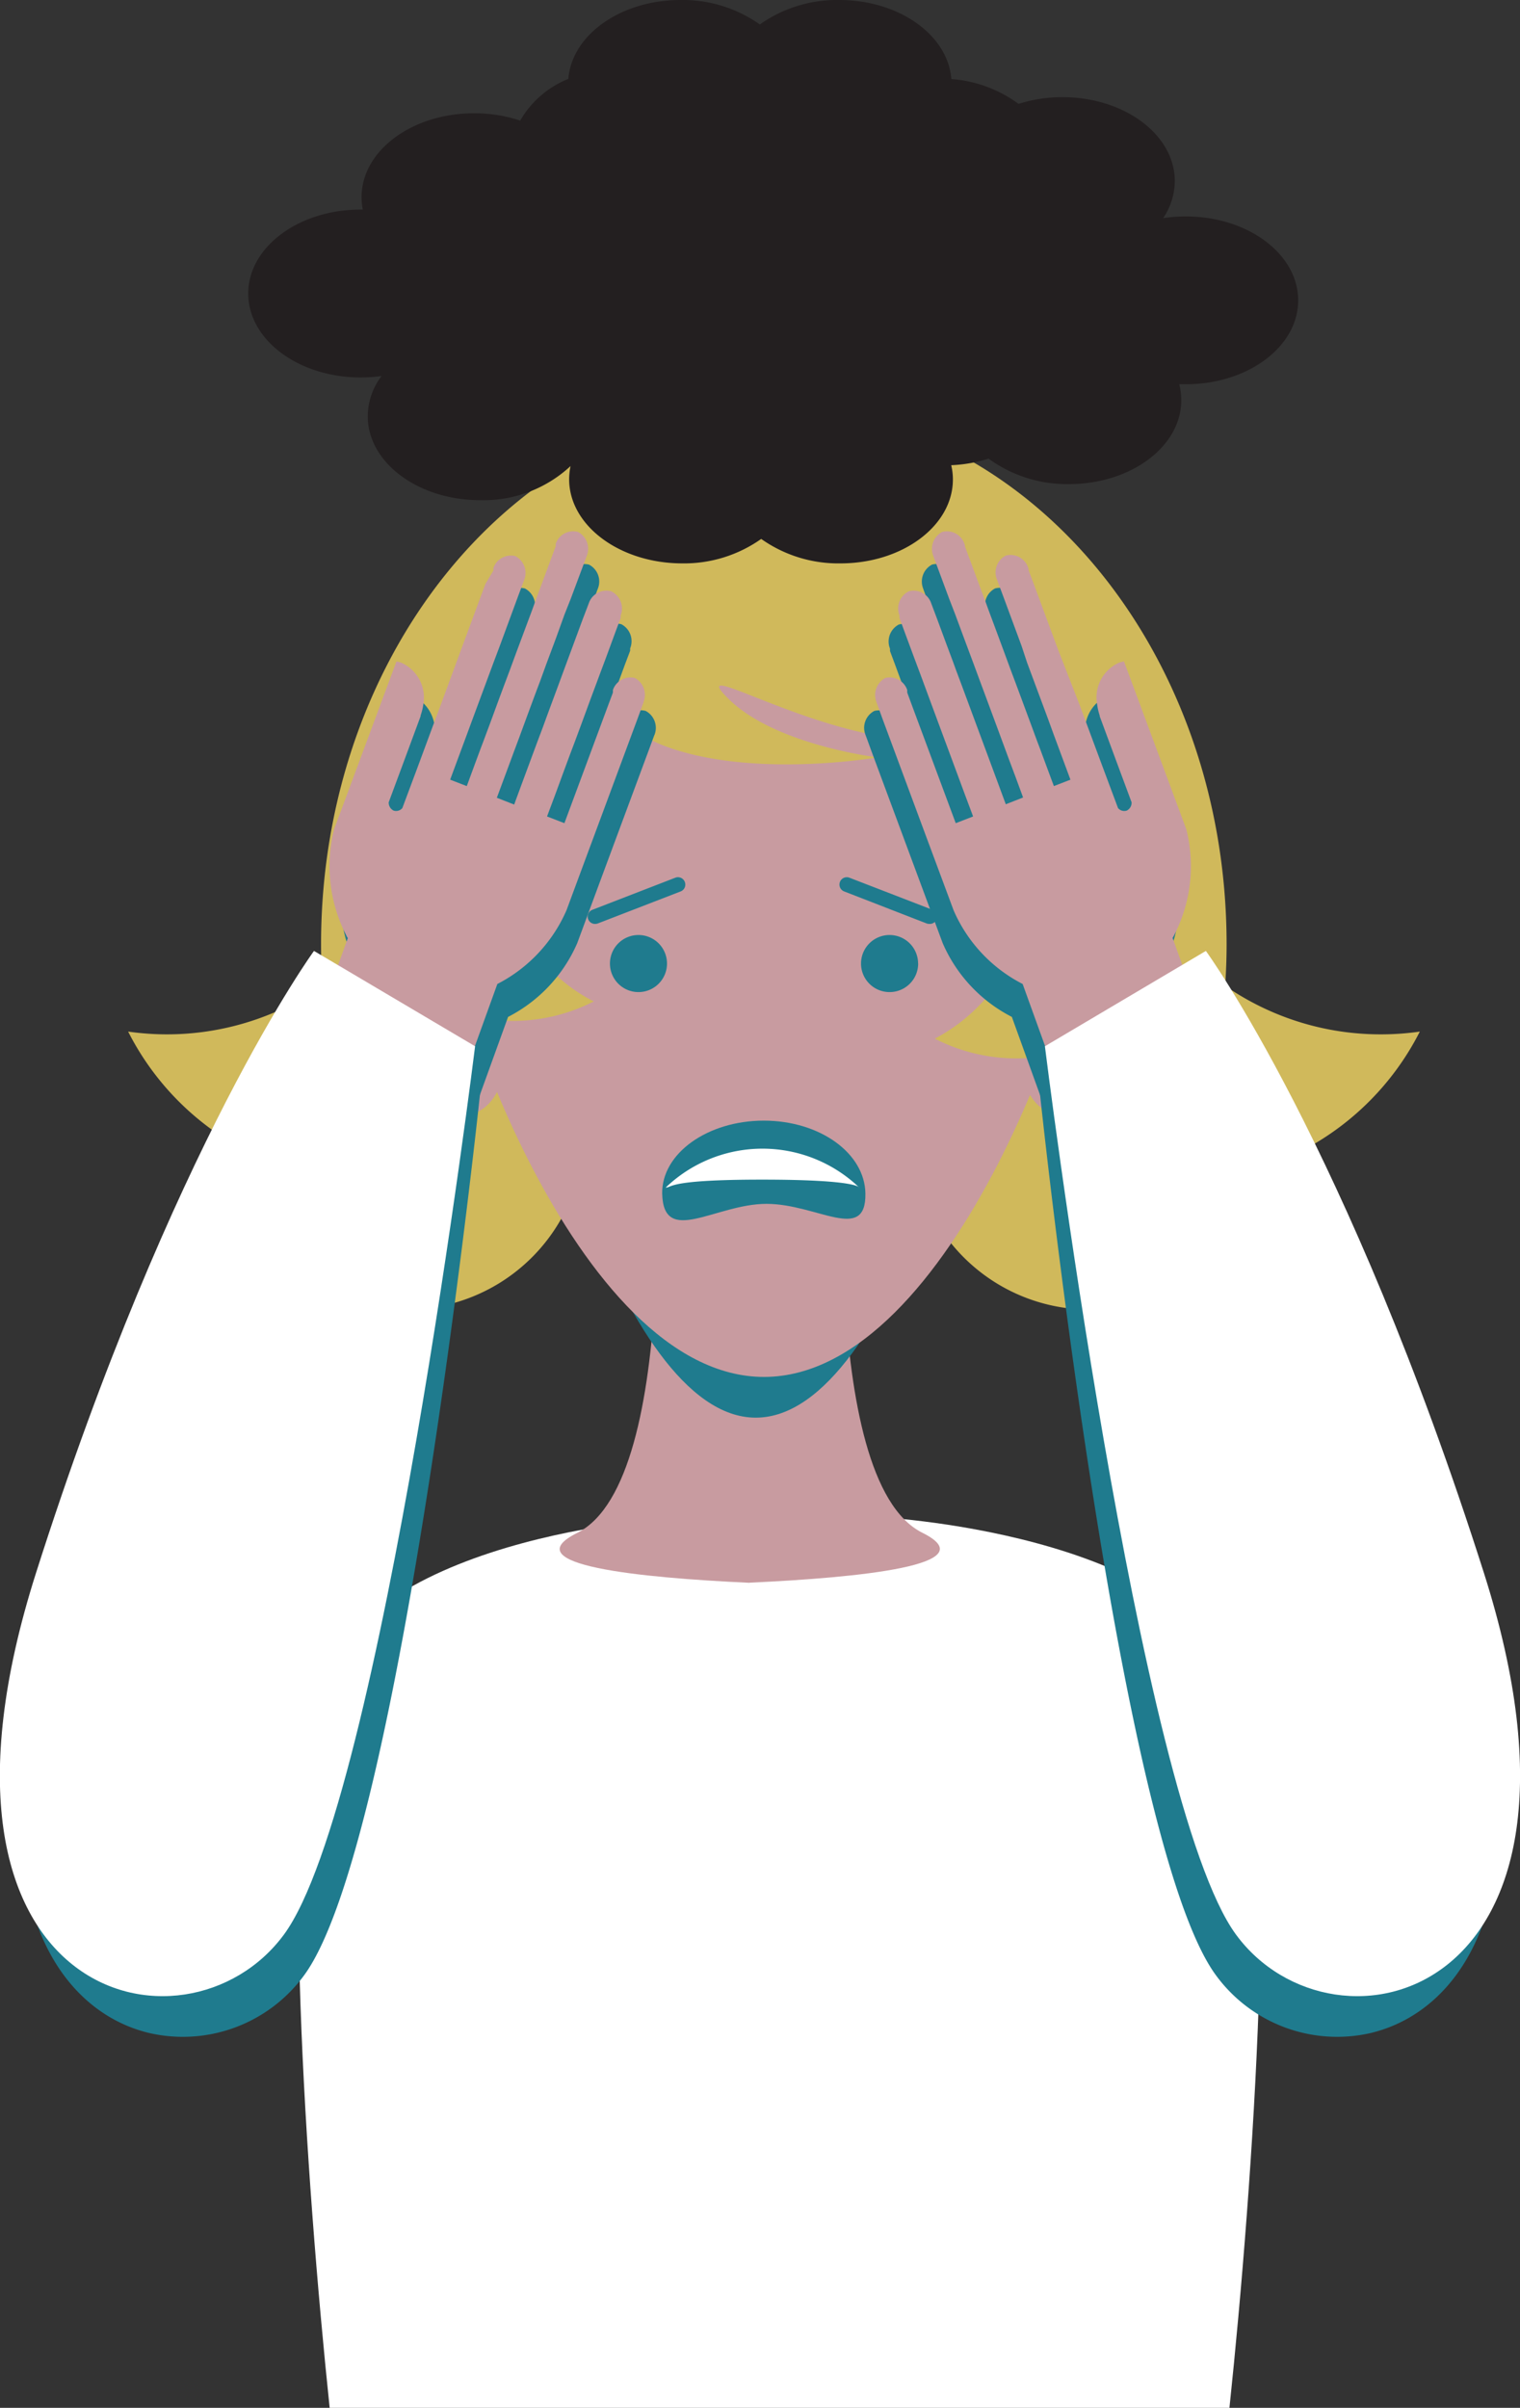 <svg xmlns="http://www.w3.org/2000/svg" viewBox="0 0 208.31 329.86"><rect x="0" y="0" width="208.31" height="329.86" fill="#333333" stroke="none"/><defs><style>.cls-1{fill:#fff;}.cls-2{fill:#c89ba0;}.cls-3{fill:#d0b95b;}.cls-4{fill:#1f7b8e;}.cls-5{fill:#231f20;}</style></defs><g id="Layer_2" data-name="Layer 2"><g id="Text"><path class="cls-1" d="M170.1,231.15c-7.44-21.47-50.43-23.37-50.43-23.37H94s-43,1.9-50.43,23.37c-5.26,15.16-1.66,67.59,1.61,98.71H168.49C171.77,298.74,175.37,246.31,170.1,231.15Z"/><path class="cls-2" d="M102.75,216.81h.1c14.94-.69,32.42-2.42,23.56-6.83C111.9,202.77,116,150.36,116,150.36s-5.76-.64-13.11-1.06h-.19c-7.35.42-13.12,1.06-13.12,1.06S93.6,202.77,79.1,210c-8.86,4.41,8.61,6.14,23.56,6.83h.09Z"/><path class="cls-3" d="M160.8,133.37a24.42,24.42,0,0,0-3.26,41.52,21.53,21.53,0,0,0,2.94,1.84,24.44,24.44,0,1,1,.32-43.36Z"/><path class="cls-3" d="M44.18,133.37a24.43,24.43,0,0,1,3.26,41.52,22.82,22.82,0,0,1-2.94,1.84,24.44,24.44,0,1,0-.32-43.36Z"/><path class="cls-3" d="M189.24,141.7a37.42,37.42,0,0,1-21.34-6.65c.13-1.88.2-3.78.2-5.69,0-40.62-27.8-73.55-62.06-73.55S44,88.74,44,129.36c0,1.92.07,3.82.19,5.7a37.5,37.5,0,0,1-26.63,6.26,37.55,37.55,0,0,0,62.38,7h52.26a37.55,37.55,0,0,0,62.38-7A37.29,37.29,0,0,1,189.24,141.7Z"/><path class="cls-4" d="M136.49,125.63c0-23.56-14.73-42.65-32.9-42.65s-32.9,19.09-32.9,42.65c0,13.77,13.88,68.61,32.9,68.58S136.49,139.4,136.49,125.63Z"/><path class="cls-2" d="M149.39,120.06c0-23.55-20-42.65-44.66-42.65s-44.67,19.1-44.67,42.65c0,13.77,18.85,68.61,44.67,68.57S149.39,133.83,149.39,120.06Z"/><path class="cls-4" d="M118.6,163.52c-.07-5.54-6.24-10-13.93-10s-14,4.48-13.92,10c.17,7.28,7.33,1.4,14.29,1.4S118.7,170.34,118.6,163.52Z"/><path class="cls-1" d="M104.45,161.6c-13,0-12.26,1.07-13.22,1.09a19.17,19.17,0,0,1,26.53,0S117.58,161.6,104.45,161.6Z"/><path class="cls-4" d="M91.41,132a3.91,3.91,0,0,1-3.91,3.91h0A3.91,3.91,0,0,1,83.59,132h0a3.91,3.91,0,0,1,3.91-3.91h0A3.91,3.91,0,0,1,91.41,132Z"/><path class="cls-4" d="M81.56,126.57a1,1,0,0,1-.36-1.94l11.35-4.39a1,1,0,0,1,1.3.58,1,1,0,0,1-.57,1.3l-11.36,4.39A1.13,1.13,0,0,1,81.56,126.57Z"/><path class="cls-4" d="M125.83,132a3.91,3.91,0,0,1-3.91,3.91h0A3.91,3.91,0,0,1,118,132h0a3.91,3.91,0,0,1,3.91-3.91h0a3.91,3.91,0,0,1,3.91,3.91Z"/><path class="cls-4" d="M127.4,126.57a1,1,0,0,0,.37-1.94l-11.36-4.39a1,1,0,0,0-.72,1.88L127,126.51A1.18,1.18,0,0,0,127.4,126.57Z"/><path class="cls-2" d="M68.18,133.89c2.81,9,1.27,17.35-3.43,18.69S54,147.73,51.16,138.75s-1.28-17.34,3.41-18.68S65.37,124.91,68.18,133.89Z"/><path class="cls-2" d="M140.88,133.89c-2.81,9-1.28,17.35,3.42,18.69s10.79-4.85,13.6-13.83,1.28-17.34-3.42-18.68S143.69,124.91,140.88,133.89Z"/><path class="cls-3" d="M159,106.13a24.27,24.27,0,0,0-13.49-9.24,30.89,30.89,0,0,0,5.89-3.84L127.34,65.61,96.89,58.92l-18.07,6-11,10.37s1.5,3,4,7.06H70.45V91a24.43,24.43,0,1,0,10.92,46.19,24,24,0,0,1-3-1.83A24.44,24.44,0,0,1,73,101.24a24.13,24.13,0,0,1,7.67-6.85c3.12,3.4,6.59,6.32,10.15,7.7,12,4.68,29.45,1.67,29.45,1.67s-14-1.67-20.41-8,12,5.69,27.11,5.69a39.56,39.56,0,0,0,4.44-.26,24.45,24.45,0,0,1-.35,39.27,25.16,25.16,0,0,1-2.94,1.83A24.43,24.43,0,0,0,159,106.13Z"/><path class="cls-4" d="M89.69,100.69a2.63,2.63,0,0,0-1.21-3.3A2.55,2.55,0,0,0,85.42,99h0l0,.14a.47.47,0,0,0,0,.1s0,.07,0,.1l-.71,1.9-5.94,16-2.37-.93.19-.51.83-2.25L78.62,110l.84-2.24.66-1.81.83-2.23,1.33-3.59.84-2.25.37-1,.83-2.24,1.32-3.59.72-1.9,0-.09a.44.44,0,0,0,0-.1l0-.14h0a2.62,2.62,0,0,0-1.2-3.3,2.54,2.54,0,0,0-3.07,1.65v0l-.83,2.24L80,93l-.83,2.24-.37,1L78,98.5l-1.33,3.59-.83,2.24-.67,1.81-.83,2.24L73,112l-.82,2.24-.19.51-2.38-.91,1.08-2.91.83-2.25.37-1,.84-2.24,1.33-3.6.83-2.24.67-1.8.83-2.24,1.33-3.59.83-2.25.38-1,.82-2.24,1.34-3.59.75-2h0l.09-.24h0a2.61,2.61,0,0,0-1.21-3.3,2.52,2.52,0,0,0-3,1.64h0l0,.16a.22.22,0,0,0,0,.08s0,.06,0,.09l-.71,1.91-1.34,3.59L74.6,87l-.36,1-.84,2.23-1.33,3.6-.83,2.23-.67,1.81-.83,2.23-1.34,3.6L67.58,106l-.38,1-.83,2.23-1.09,2.92L63,111.25l2.28-6.16.83-2.24L69,95.22,69.79,93l2.53-6.84.83-2.24h0a2.64,2.64,0,0,0-1.21-3.3,2.54,2.54,0,0,0-3.06,1.65h0l0,.13s0,.06-.06.1a.61.61,0,0,0,0,.11l-.7,1.9-2.54,6.83-.83,2.23-2.83,7.64L61,103.43l-2.28,6.16h0l-2.08,5.61a1.12,1.12,0,0,1-1.19.36,1.22,1.22,0,0,1-.68-1.14l2.14-5.79h0l2.23-6h0a.42.42,0,0,1,0-.1,7.06,7.06,0,0,0,.36-1.44,5.25,5.25,0,0,0-2.94-5.77,4.76,4.76,0,0,0-.74-.2l-8.53,23a20.48,20.48,0,0,0,1.75,14.67,1.48,1.48,0,0,0,.13.21L32.82,178.38,53,185.31l16.63-46a20.56,20.56,0,0,0,9.48-10.11l3.1-8.38.43-1.16,6.2-16.7.74-2h0l.09-.24Z"/><path class="cls-2" d="M88.19,96.18A2.63,2.63,0,0,0,87,92.88a2.54,2.54,0,0,0-3,1.64h0l0,.14s0,.06,0,.09a.27.27,0,0,0,0,.12l-.71,1.9-5.94,16-2.38-.92.19-.51.84-2.24,1.32-3.59.83-2.24.68-1.8.83-2.24,1.32-3.59.84-2.25.37-1,.84-2.24,1.32-3.59.71-1.9a.36.36,0,0,0,0-.09l0-.1,0-.15h0A2.62,2.62,0,0,0,83.75,81a2.54,2.54,0,0,0-3.06,1.65h0l-.85,2.23-1.33,3.6-.83,2.24-.37,1L76.47,94l-1.33,3.59-.82,2.24-.68,1.8-.83,2.24-1.33,3.59-.83,2.25-.18.51-2.38-.93,1.08-2.91.83-2.24.37-1,.84-2.25,1.32-3.59.83-2.24.68-1.8L74.86,91l1.34-3.59L77,85.19l.36-1L78.23,82l1.34-3.59.75-2h0l.09-.24h0a2.62,2.62,0,0,0-1.2-3.3,2.53,2.53,0,0,0-3.06,1.65h0l0,.15,0,.09a.32.32,0,0,1,0,.09l-.71,1.91-1.33,3.59-.83,2.24-.36,1-.84,2.25-1.34,3.59-.82,2.23-.68,1.81-.83,2.23-1.32,3.59-.84,2.25-.38,1-.83,2.24-1.07,2.91-2.28-.88,2.28-6.15.83-2.25,2.83-7.63.84-2.23,2.52-6.84.84-2.24h0a2.6,2.6,0,0,0-1.21-3.29,2.53,2.53,0,0,0-3,1.64h0l0,.13a.31.31,0,0,0,0,.1.45.45,0,0,0,0,.11L66.52,80,64,86.81l-.83,2.24-2.81,7.63-.84,2.24-2.28,6.16h0l-2.1,5.62a1.11,1.11,0,0,1-1.19.35,1.22,1.22,0,0,1-.68-1.14l2.15-5.79h0l2.22-6h0a.47.47,0,0,0,0-.1A7.74,7.74,0,0,0,58,96.59a5.24,5.24,0,0,0-2.93-5.77,3.86,3.86,0,0,0-.74-.2l-8.55,23a20.72,20.72,0,0,0,1.76,14.68c0,.06.08.13.13.2L31.31,173.87l20.23,6.93,16.62-46a20.56,20.56,0,0,0,9.48-10.11l3.11-8.39.43-1.15,6.2-16.71.73-2h0l.1-.24Z"/><path class="cls-4" d="M20.13,278.43C7,275.06-4,257.74,7.74,221.06c18.72-58.68,38.11-85.22,38.11-85.22l20,13.41s-10.74,103-24.15,121.32a20.59,20.59,0,0,1-21.58,7.86"/><path class="cls-1" d="M65.11,143.33S52.34,246.72,38.93,265s-52.68,9.18-34-49.5,38.1-85.23,38.1-85.23Z"/><path class="cls-4" d="M118.62,100.69a2.61,2.61,0,0,1,1.21-3.3,2.53,2.53,0,0,1,3,1.65h0l0,.14s0,.06,0,.1a.36.36,0,0,1,0,.1l.71,1.9,5.95,16,2.37-.93-.2-.51-.83-2.25L129.68,110l-.83-2.24-.66-1.81-.83-2.23L126,100.17l-.83-2.25-.37-1L124,94.68l-1.32-3.59-.71-1.9a.41.41,0,0,0,0-.09.3.3,0,0,0,0-.1l0-.14h0a2.63,2.63,0,0,1,1.2-3.3,2.54,2.54,0,0,1,3.07,1.65l0,0,.82,2.24,1.33,3.6.83,2.24.37,1,.85,2.24,1.32,3.59.84,2.24.66,1.81.83,2.24,1.34,3.58.83,2.24.18.51,2.38-.91-1.08-2.91-.83-2.25-.36-1-.85-2.24-1.33-3.6-.83-2.24-.66-1.8-.84-2.24-1.33-3.59-.82-2.25-.38-1-.83-2.24-1.34-3.59-.74-2h0l-.08-.24h0a2.63,2.63,0,0,1,1.22-3.3,2.53,2.53,0,0,1,3,1.64h0l0,.16,0,.08s0,.06,0,.09l.72,1.91,1.33,3.59L133.7,87l.37,1,.83,2.23,1.33,3.6.83,2.23.68,1.81.82,2.23,1.34,3.6.83,2.24.38,1,.82,2.23,1.09,2.92,2.27-.88L143,105.09l-.83-2.24-2.83-7.63L138.52,93,136,86.15l-.83-2.24h0a2.62,2.62,0,0,1,1.2-3.3,2.55,2.55,0,0,1,3.07,1.65h0l.05.13s0,.06.06.1,0,.08,0,.11l.71,1.9,2.53,6.83.83,2.23,2.83,7.64.83,2.24,2.29,6.16h0l2.09,5.61a1.11,1.11,0,0,0,1.18.36,1.19,1.19,0,0,0,.68-1.14l-2.14-5.79h0l-2.23-6h0a.42.42,0,0,0,0-.1,7.78,7.78,0,0,1-.36-1.44,5.26,5.26,0,0,1,2.94-5.77,4.76,4.76,0,0,1,.74-.2l8.53,23a20.48,20.48,0,0,1-1.75,14.67c0,.08-.08.14-.12.21l16.39,45.37-20.23,6.93-16.62-46a20.51,20.51,0,0,1-9.48-10.11l-3.11-8.38-.43-1.16-6.2-16.7-.73-2h0l-.09-.24Z"/><path class="cls-2" d="M120.12,96.18a2.63,2.63,0,0,1,1.21-3.3,2.53,2.53,0,0,1,3,1.64h0l0,.14a.9.9,0,0,1,0,.09.53.53,0,0,1,0,.12l.7,1.9,5.95,16,2.38-.92-.19-.51-.84-2.24-1.33-3.59-.83-2.24-.67-1.8-.83-2.24-1.33-3.59-.83-2.25-.37-1-.84-2.24-1.33-3.59-.7-1.9a.41.41,0,0,1,0-.09.29.29,0,0,0,0-.1l0-.15h0A2.63,2.63,0,0,1,124.56,81a2.54,2.54,0,0,1,3.06,1.65h0l.84,2.23,1.33,3.6.84,2.24.36,1,.84,2.24,1.33,3.59.83,2.24.67,1.8.83,2.24,1.33,3.59.83,2.25.19.51,2.37-.93-1.07-2.91-.84-2.24-.37-1-.83-2.25-1.33-3.59-.83-2.24-.67-1.8L133.45,91l-1.34-3.59-.83-2.24-.37-1L130.07,82l-1.33-3.59-.75-2h0l-.08-.24h0a2.62,2.62,0,0,1,1.21-3.3,2.54,2.54,0,0,1,3.06,1.65h0l.06.15a.18.18,0,0,0,0,.09s0,.06,0,.09l.71,1.91,1.33,3.59.84,2.24.36,1,.84,2.25,1.33,3.59.82,2.23.68,1.81.83,2.23,1.33,3.59.83,2.25.38,1,.83,2.24,1.08,2.91,2.27-.88-2.28-6.15-.82-2.25-2.84-7.63L140,88.48l-2.53-6.84-.84-2.24h0a2.6,2.6,0,0,1,1.21-3.29,2.54,2.54,0,0,1,3.06,1.64h0l.05.13s0,.06,0,.1,0,.07,0,.11l.72,1.9,2.53,6.83.83,2.24L148,96.68l.83,2.24,2.29,6.16h0l2.1,5.62a1.11,1.11,0,0,0,1.19.35,1.2,1.2,0,0,0,.67-1.14l-2.15-5.79h0l-2.22-6h0a.47.47,0,0,0,0-.1,7.7,7.7,0,0,1-.34-1.44,5.23,5.23,0,0,1,2.93-5.77,3.86,3.86,0,0,1,.74-.2l8.54,23a20.61,20.61,0,0,1-1.76,14.68l-.12.2L177,173.87l-20.23,6.93-16.62-46a20.5,20.5,0,0,1-9.47-10.11l-3.12-8.39-.43-1.15-6.2-16.71-.72-2h0l-.1-.24Z"/><path class="cls-4" d="M188.17,278.43c13.14-3.37,24.09-20.69,12.39-57.37-18.71-58.68-38.1-85.22-38.1-85.22l-20,13.41s10.74,103,24.16,121.32a20.58,20.58,0,0,0,21.57,7.86"/><path class="cls-1" d="M143.2,143.33S156,246.72,169.37,265s52.69,9.18,34-49.5-38.11-85.23-38.11-85.23Z"/><path class="cls-5" d="M49.46,28.71h.26a8.67,8.67,0,0,1-.17-1.7c0-6.35,6.9-11.49,15.4-11.49a19.92,19.92,0,0,1,6.34,1,13.3,13.3,0,0,1,6.6-5.71C78.36,4.79,85.06,0,93.27,0a18.28,18.28,0,0,1,10.86,3.35A18.31,18.31,0,0,1,115,0c8.21,0,14.91,4.79,15.38,10.83a17.76,17.76,0,0,1,9.21,3.4,19.9,19.9,0,0,1,6-.92c8.51,0,15.41,5.15,15.41,11.5a9.16,9.16,0,0,1-1.59,5.07,20.94,20.94,0,0,1,3.1-.23c8.5,0,15.4,5.15,15.4,11.5s-6.9,11.49-15.4,11.49c-.3,0-.61,0-.9,0a8.86,8.86,0,0,1,.28,2.18c0,6.35-6.9,11.5-15.41,11.5a18.22,18.22,0,0,1-11-3.49,19.59,19.59,0,0,1-5.12.9,8.39,8.39,0,0,1,.23,1.95c0,6.35-6.9,11.5-15.41,11.5a18.28,18.28,0,0,1-10.86-3.35,18.31,18.31,0,0,1-10.86,3.35C84.94,77.16,78,72,78,65.66a9,9,0,0,1,.19-1.81,17.51,17.51,0,0,1-12.39,4.67c-8.5,0-15.4-5.15-15.4-11.5a9.2,9.2,0,0,1,1.89-5.51,20.74,20.74,0,0,1-2.87.2c-8.5,0-15.4-5.15-15.4-11.5s6.9-11.5,15.4-11.5"/></g></g></svg>